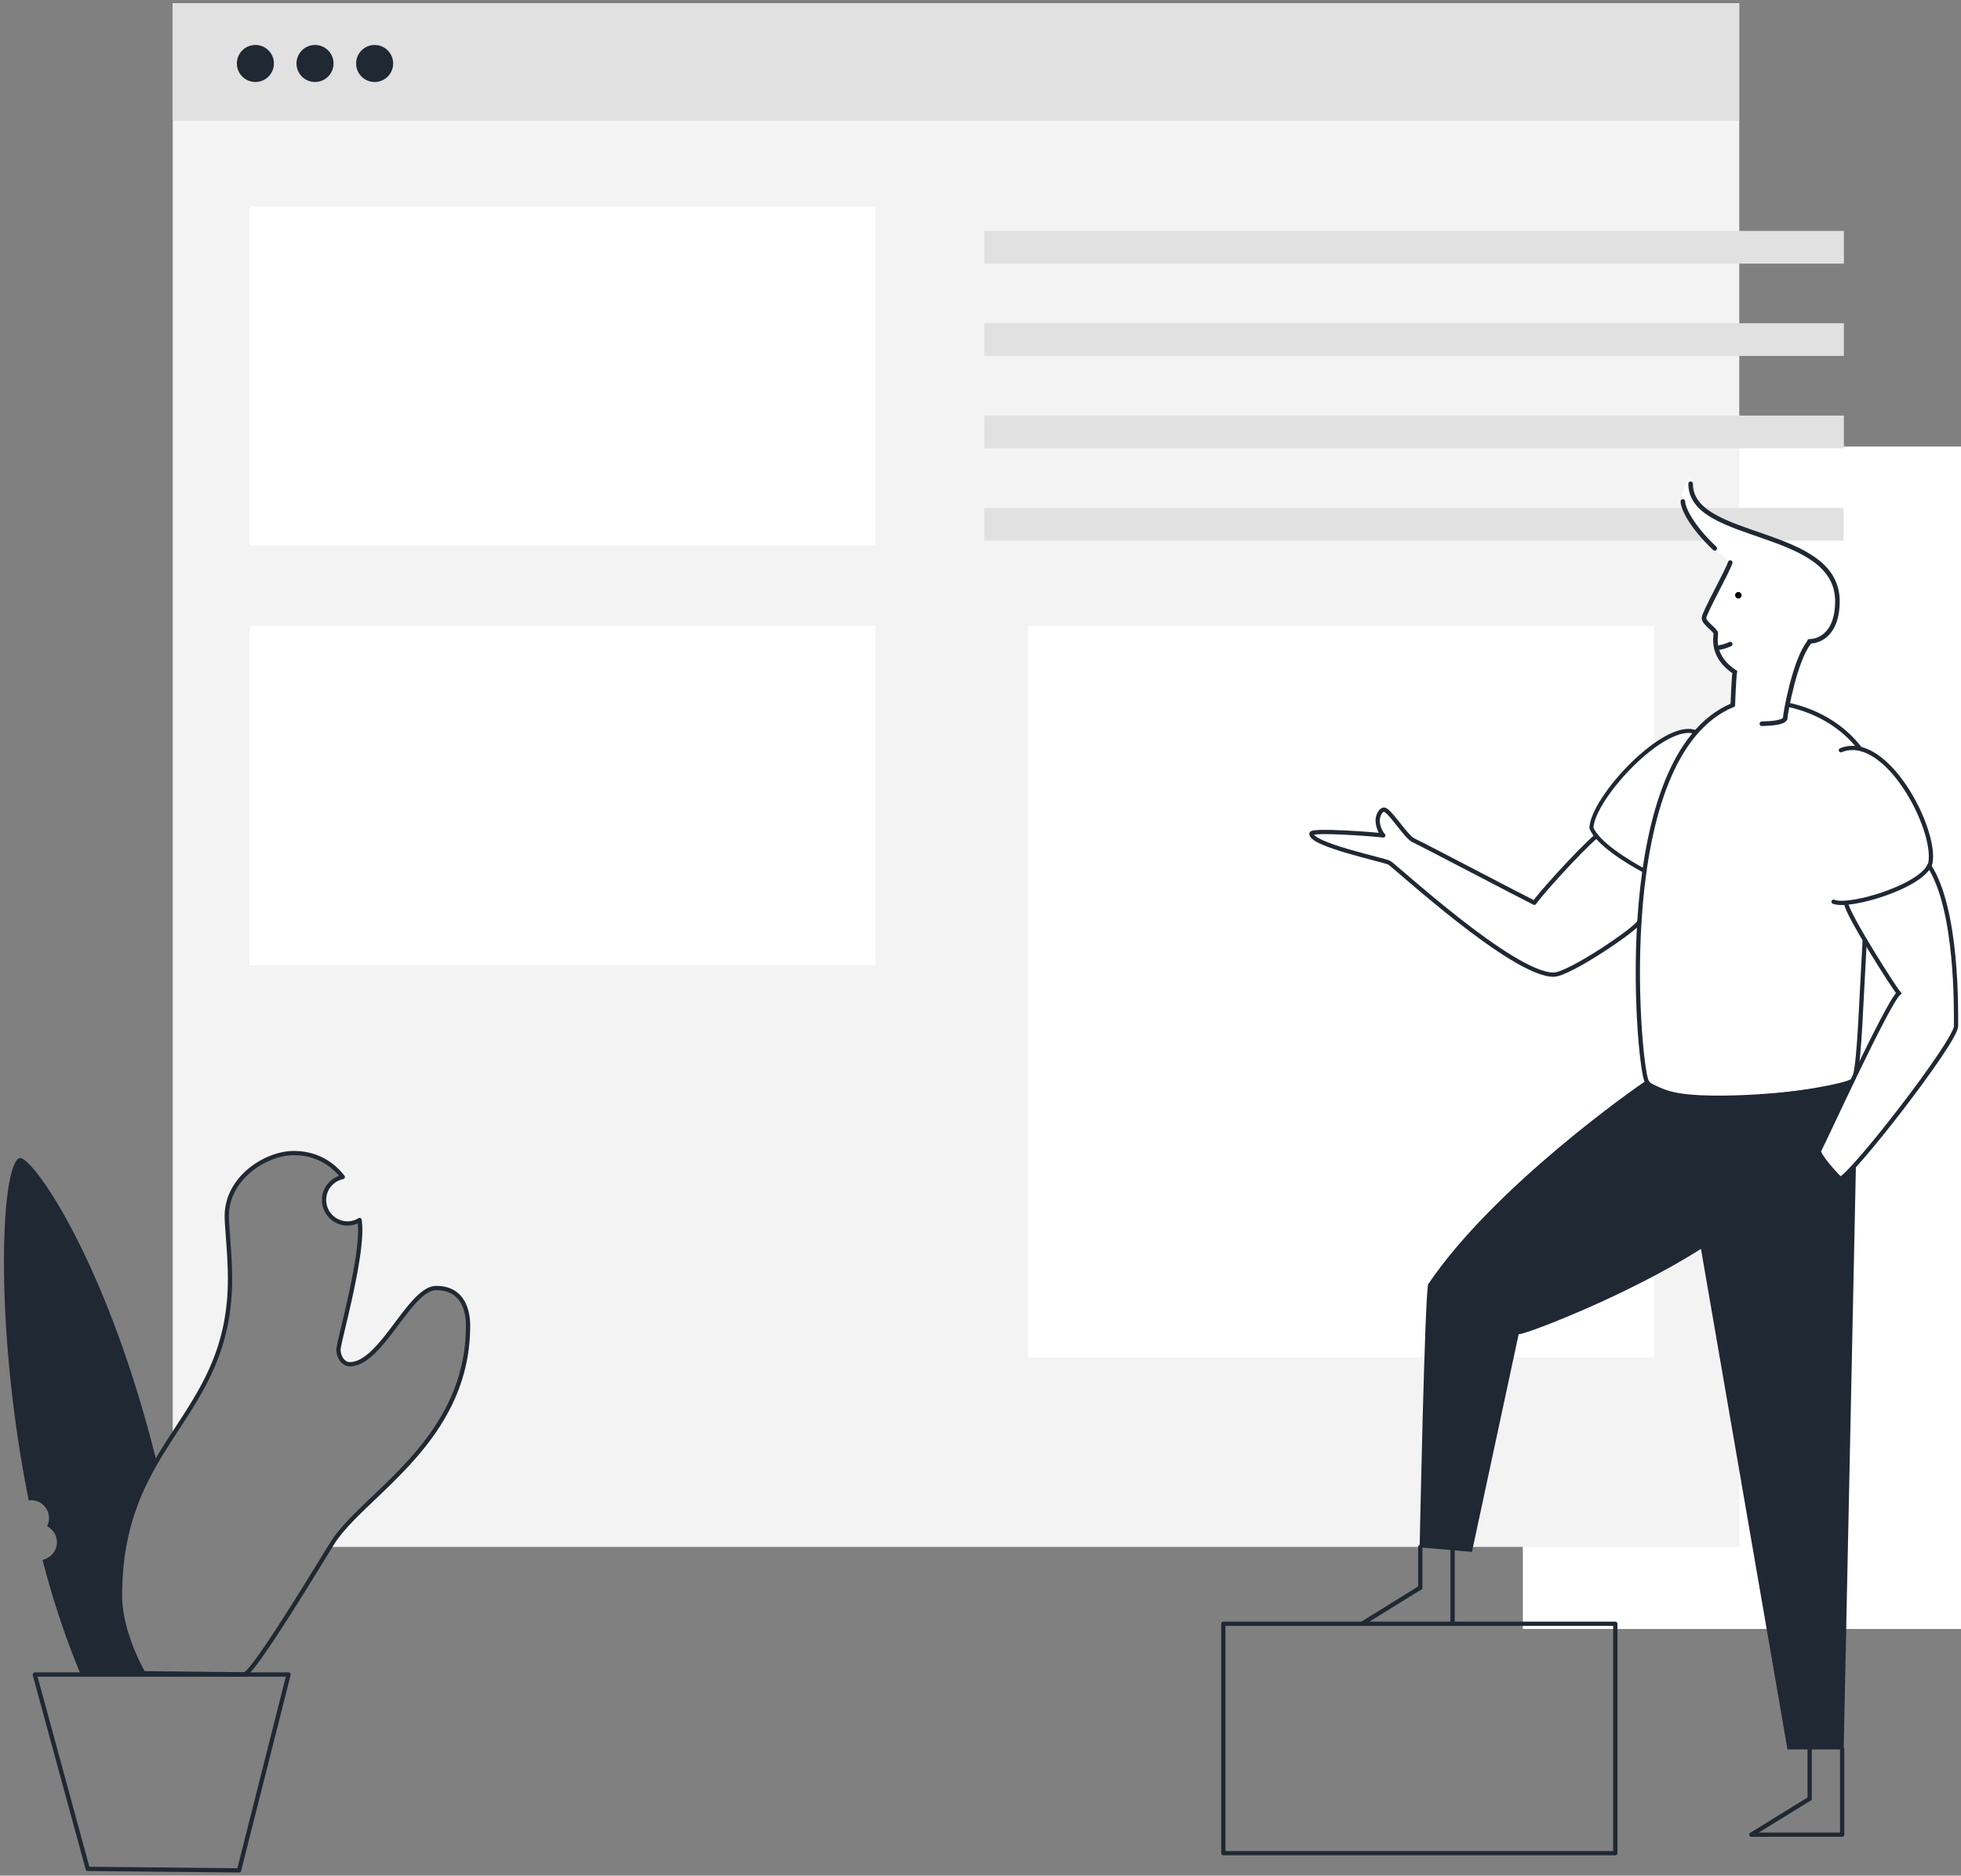 <svg width="461" height="441" fill="none" xmlns="http://www.w3.org/2000/svg"><rect width="100%" height="100%" fill="#808080" stroke="none"/><path fill="#fff" d="M358 105h103v278H358z"/><path d="M387.017 254.011c-1.113-2.834-3.643-26.818-.455-49.284-4.504-2.379-11.183-6.629-12.499-10.07.355-7.084 17.204-25.3 24.491-22.517l.05.051c2.48-2.834 5.313-5.06 8.704-6.477l.506-7.792-1.316-1.063-1.67-1.67-1.164-2.277-.253-1.518v-2.682l-.657-.809-1.873-1.923-.455-.911 1.569-3.137 3.491-6.629 1.417-2.985s-13.106-10.525-11.284-16.951c.455-1.569 1.822-3.238 1.822-3.238-.102.91-1.771 6.021 8.045 10.777.455.152 1.72.557 3.39 1.063V.758H40.609V337.45c6.629-10.221 13.46-19.784 13.46-36.735 0-5.819-.759-12.245-.759-14.775 0-9.007 9.21-14.826 15.737-14.826 5.16 0 8.956 2.327 11.536 5.616a5.492 5.492 0 0 0-4.402 5.415 5.528 5.528 0 0 0 5.516 5.515 5.307 5.307 0 0 0 2.833-.81c.101.81.152 1.569.152 2.379 0 8.652-5.11 26.463-5.11 28.083 0 1.619 1.011 3.44 2.681 3.44 7.438 0 14.118-17.912 20.291-17.912s7.539 5.06 7.539 8.906c0 27.071-24.389 39.518-31.726 50.853-.152.253-.405.607-.708 1.113h331.227V258.261c-10.474.506-20.29-.303-21.859-4.25z" fill="#F3F3F3"/><path d="M388.839 147.194H241.643v171.99h147.196v-171.99z" fill="#fff"/><path d="M396.175 119.415H231.371v7.691h170.168c-2.125-2.327-4.352-5.11-5.364-7.691zM400.274 119.415c1.215 1.164 2.935 2.328 5.364 3.491 1.164.355 8.045 2.48 12.397 4.2h15.382v-7.691h-33.143zM408.826.758H40.609v27.628h368.217V.758z" fill="#E1E1E1"/><path d="M60.04 19.278a4.352 4.352 0 1 0 0-8.704 4.352 4.352 0 0 0 0 8.704zM74.056 19.278a4.352 4.352 0 1 0 0-8.704 4.352 4.352 0 0 0 0 8.704zM88.072 19.278a4.352 4.352 0 1 0 0-8.704 4.352 4.352 0 0 0 0 8.704z" fill="#1F2833"/><path d="M205.818 48.524H58.623v79.746h147.195V48.524zM205.818 147.194H58.623v79.746h147.195v-79.746z" fill="#fff"/><path d="M433.468 54.293H231.371v7.691h202.097v-7.691zM433.468 76H231.371v7.691h202.097v-7.69zM433.468 97.708H231.371v7.691h202.097v-7.691z" fill="#E1E1E1"/><path d="M56.194 439.764l-35.572-.355-12.447-45.691h59.657l-11.638 46.046z" stroke="#1F2833" stroke-miterlimit="10" stroke-linecap="round" stroke-linejoin="round"/><path d="M33.778 393.465c-1.315-2.075-5.515-10.525-5.515-18.216 0-14.067 3.846-23.479 8.551-31.575-11.84-47.817-29.651-72.51-32.282-71.346-4.504 1.974-5.82 40.581 2.226 80.454.202 0 .354-.05.557-.05a4.19 4.19 0 0 1 4.2 4.199c0 .709-.152 1.367-.456 1.923 1.366.709 2.328 2.125 2.328 3.745 0 2.024-1.468 3.744-3.39 4.149 2.378 9.209 5.363 18.317 8.905 26.767h22.264c-4.15 0-7.388-.05-7.388-.05z" fill="#1F2833"/><path d="M102.544 302.84c-6.224 0-12.903 17.912-20.29 17.912-1.62 0-2.683-1.771-2.683-3.44 0-1.62 5.111-19.431 5.111-28.083 0-.759-.05-1.569-.152-2.379a5.44 5.44 0 0 1-2.833.81 5.528 5.528 0 0 1-5.516-5.515c0-2.682 1.872-4.858 4.402-5.415-2.58-3.289-6.375-5.616-11.536-5.616-6.528 0-15.737 5.819-15.737 14.826 0 2.53.759 8.956.759 14.775 0 32.991-25.857 37.95-25.857 74.483 0 7.691 4.25 16.141 5.516 18.216 0 0 21.657.253 23.731.253 2.075 0 18.925-28.134 20.847-31.119 7.337-11.334 31.727-23.782 31.727-50.853 0-3.795-1.367-8.855-7.489-8.855z" stroke="#1F2833" stroke-miterlimit="10" stroke-linecap="round" stroke-linejoin="round"/><path d="M437.263 176.036c-3.441-4.554-9.159-8.703-17.103-10.373M436.15 252.645c1.012-4.301 1.366-16.698 2.226-31.828M407.358 165.765c-28.639 11.941-22.314 83.237-20.341 88.246 3.34 8.501 44.68 2.429 48.374.152" stroke="#1F2833" stroke-miterlimit="10"/><path d="M425.271 151.091c-3.289 4.048-5.566 16.495-5.617 17.912-.506.86-2.985 1.113-5.465 1.164" stroke="#1F2833" stroke-width="1.075" stroke-miterlimit="10" stroke-linecap="round"/><path d="M375.278 196.58c-4.655 4.048-13.814 14.37-14.573 15.686-2.328-1.113-26.565-13.864-28.387-14.674-1.821-.81-5.667-7.236-6.982-7.236-.759 0-1.468 1.468-1.468 2.48 0 1.72.81 3.036 1.316 3.592-1.721-.253-16.901-1.417-16.901-.405 0 2.632 17.002 6.123 18.318 6.831 1.315.709 28.993 26.312 38.607 26.312 3.745 0 20.139-11.233 20.139-12.447M433.063 422.964v8.4H411.71l13.611-8.4M433.063 422.964v-11.739M425.422 422.964v-11.739M341.477 373.376v8.4h-21.303l13.561-8.4M341.477 376.412v-11.739M333.887 373.376v-9.664M379.731 381.776h-92.143v53.94h92.143v-53.94z" stroke="#1F2833" stroke-miterlimit="10" stroke-linecap="round" stroke-linejoin="round"/><path d="M434.024 212.519c.456 2.783 11.082 19.532 12.347 20.999-2.682 2.328-17.609 34.965-18.773 37.09 0 1.214 3.643 5.212 4.959 6.527 2.226 0 27.274-32.232 27.274-35.875 0-3.643.404-27.425-6.326-37.697" stroke="#1F2833" stroke-miterlimit="10" stroke-linecap="round"/><path d="M431.039 212.013c3.643 1.569 21.353-3.744 22.77-9.108 1.518-7.944-10.423-30.815-21.05-26.514" stroke="#1F2833" stroke-miterlimit="10" stroke-linecap="round"/><path d="M432.506 277.186c-1.315-1.316-4.958-5.313-4.958-6.528.556-.961 3.997-8.45 7.843-16.394-9.513 2.581-33.194 4.503-41.847 2.53-2.327-.506-4.655-1.619-6.527-2.732-2.277 1.467-35.774 24.895-51.258 47.867-.809 1.822-2.024 61.884-2.024 61.884l12.296 1.063 10.98-51.157c1.771 0 25.705-9.159 42.858-20.088l20.342 117.695h13.206l2.884-137.53c-1.922 2.024-3.339 3.39-3.795 3.39z" fill="#1F2833"/><path d="M397.441 113.748c0 13.662 34.509 10.12 34.509 27.627 0 7.59-4.149 9.412-6.578 9.412M395.619 117.897c0 1.518 1.923 5.768 7.489 11.031M406.751 132.267c-.607 2.024-6.173 11.841-6.173 13.055 0 1.215 2.783 2.783 2.783 3.643 0 .861-1.113 5.364 4.453 9.058-.253 1.67-.456 7.742-.456 7.742" stroke="#1F2833" stroke-width="1.075" stroke-miterlimit="10" stroke-linecap="round"/><path d="M408.623 140.718a.76.76 0 1 0 0-1.518.76.76 0 0 0 0 1.518z" fill="#000"/><path d="M406.751 151.445a11.544 11.544 0 0 1-3.188.911" stroke="#1F2833" stroke-width="1.075" stroke-miterlimit="10" stroke-linecap="round"/><path d="M398.604 172.14c-7.286-2.783-24.186 15.433-24.49 22.517 1.316 3.492 8.197 7.843 12.701 10.221" stroke="#1F2833" stroke-width=".95" stroke-miterlimit="10"/></svg>